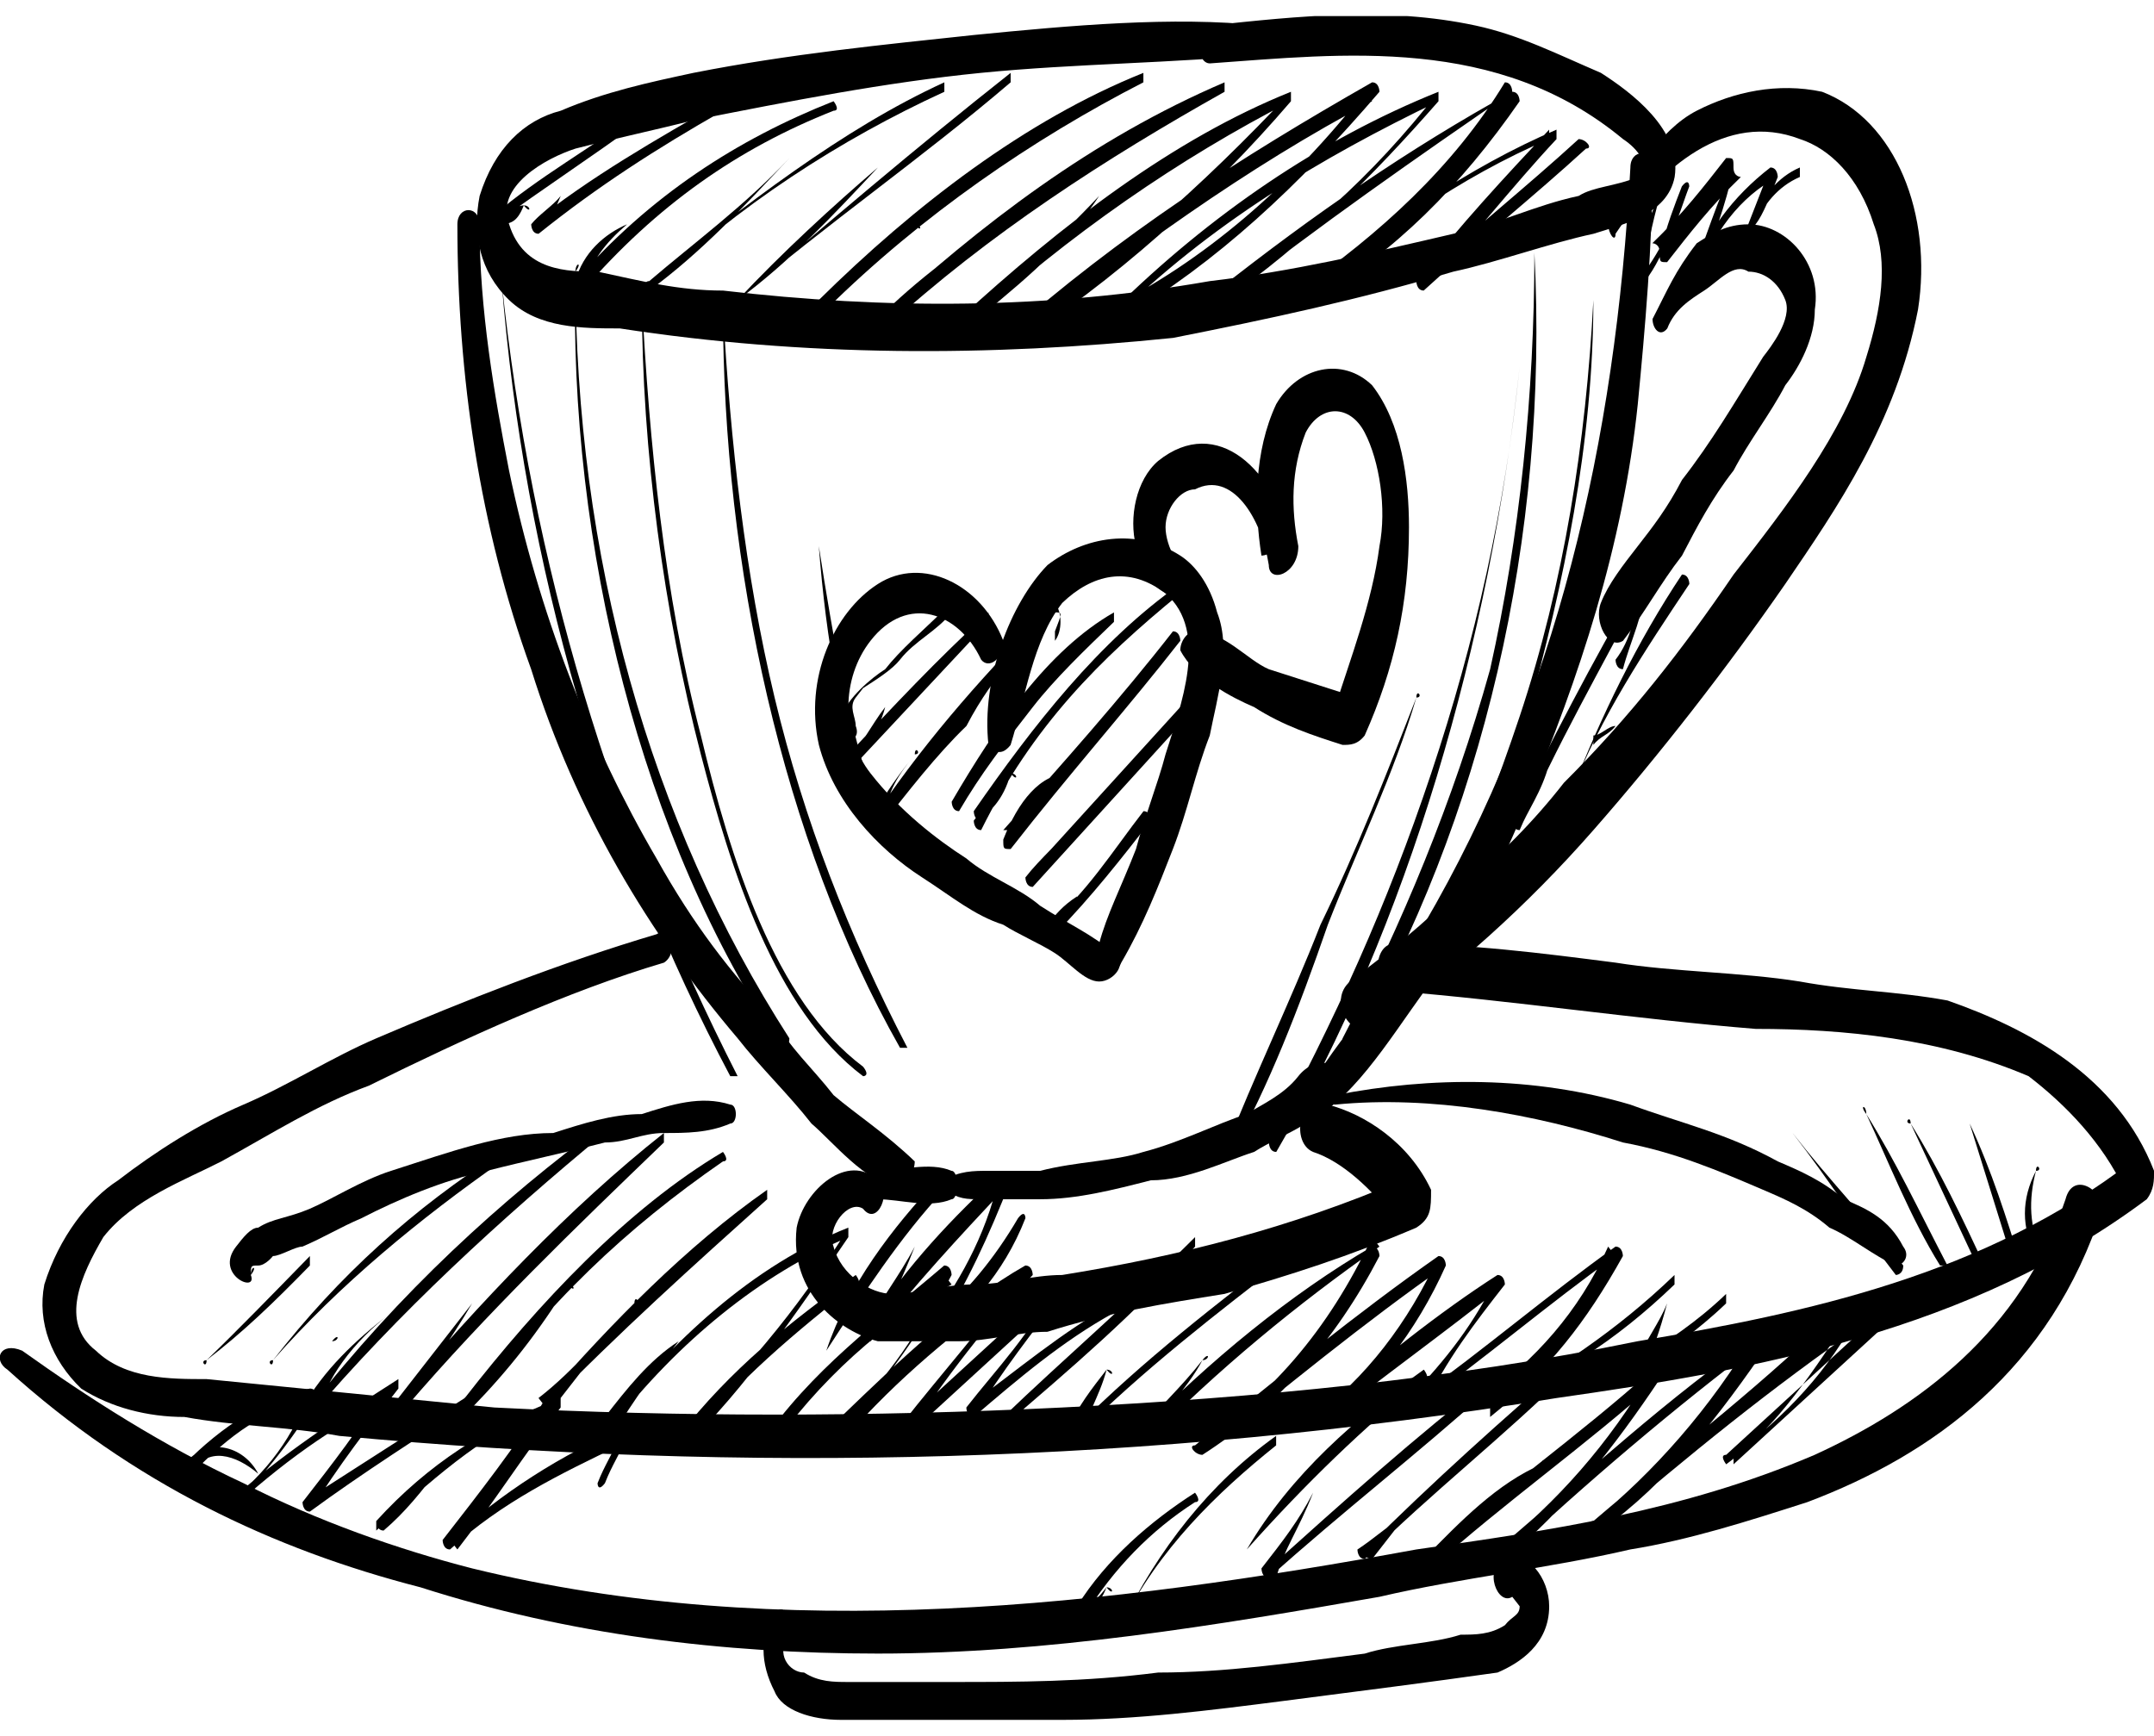 <svg width="67" height="54" viewBox="0 0 67 54" fill="none" xmlns="http://www.w3.org/2000/svg">
<g clip-path="url(#clip0_3108_6467)">
<path d="M39.241 0.794C36.487 0.5 33.275 0.794 30.292 1.089C27.539 1.383 24.556 1.677 21.573 2.266C20.196 2.561 18.819 2.855 17.443 3.444C16.295 3.739 15.378 4.622 14.919 6.094C14.689 7.272 14.919 8.45 15.836 9.333C16.754 10.216 18.131 10.216 19.278 10.216C25.015 11.1 30.751 11.1 36.487 10.511C39.47 9.922 42.224 9.333 45.206 8.45C46.583 8.155 48.189 7.566 49.566 7.272C50.484 6.977 51.861 6.683 52.09 5.505C52.319 4.033 50.713 2.855 49.795 2.266C48.419 1.677 47.271 1.089 45.895 0.794C43.141 0.205 40.388 0.5 37.634 0.794C37.175 0.794 37.175 1.972 37.634 1.972C41.765 1.677 46.583 1.089 50.484 4.327C50.943 4.622 51.402 5.211 50.943 5.505C50.254 5.8 49.566 5.8 49.107 6.094C47.73 6.389 46.583 6.977 45.206 7.272C42.682 7.861 40.158 8.45 37.634 8.744C32.587 9.627 27.539 9.627 22.491 9.039C21.114 9.039 19.967 8.744 18.59 8.45C17.672 8.45 16.295 8.45 15.836 6.977C15.378 5.8 16.984 4.916 17.902 4.622C19.049 4.327 20.425 4.033 21.573 3.739C24.556 3.15 27.539 2.561 30.521 2.266C33.504 1.972 36.487 1.972 39.47 1.677C39.7 1.677 39.7 1.089 39.241 0.794Z" fill="black"/>
<path d="M14.227 6.978C14.227 11.689 14.915 16.4 16.521 20.817C17.898 25.233 20.192 29.061 22.946 32.3C23.634 33.183 24.552 34.067 25.24 34.95C25.929 35.539 26.846 36.717 27.994 37.011C28.223 37.011 28.453 36.422 28.453 36.128C27.535 35.245 26.617 34.656 25.929 34.067C25.24 33.183 24.552 32.594 24.093 31.711C22.716 30.239 21.569 28.767 20.422 26.706C18.357 23.172 16.75 19.05 15.833 14.633C15.374 12.278 14.915 9.628 14.915 6.978C14.915 6.389 14.227 6.389 14.227 6.978Z" fill="black"/>
<path d="M50.713 5.211C50.254 13.75 48.419 21.7 44.288 28.767C43.6 29.65 43.141 30.533 42.453 31.417C41.764 32.3 41.076 33.183 40.617 34.067C40.388 34.656 40.847 34.95 41.076 34.656C42.453 33.772 43.6 31.711 44.747 30.239C45.895 28.472 46.812 26.706 47.501 24.939C49.107 21.111 50.484 16.989 50.943 12.572C51.172 10.217 51.401 7.567 51.401 5.211C51.401 4.622 50.713 4.622 50.713 5.211Z" fill="black"/>
<path d="M29.371 37.01C29.83 37.305 30.059 37.305 30.518 37.305C31.207 37.305 31.666 37.305 32.354 37.305C33.501 37.305 34.648 37.01 35.796 36.716C36.943 36.716 38.09 36.127 39.008 35.833C39.467 35.538 40.155 35.244 40.614 34.949C41.073 34.655 41.532 34.36 41.761 33.771C41.761 33.477 41.761 33.477 41.532 33.182C41.073 32.888 40.614 33.182 40.385 33.477C39.926 34.066 39.237 34.36 38.779 34.655C37.861 34.949 36.714 35.538 35.566 35.833C34.648 36.127 33.501 36.127 32.354 36.421C31.895 36.421 31.207 36.421 30.748 36.421C30.289 36.421 29.83 36.421 29.371 36.716V37.01Z" fill="black"/>
<path d="M27.304 36.717C26.386 35.833 25.009 37.011 24.78 38.189C24.55 40.25 26.157 41.428 27.304 41.722C28.222 41.722 28.91 41.722 29.828 41.722C30.746 41.722 31.663 41.428 32.581 41.428C34.417 40.839 36.252 40.544 38.088 40.25C40.153 39.661 41.989 39.072 44.054 38.189C44.513 37.894 44.513 37.6 44.513 37.011C43.824 35.539 42.448 34.655 41.3 34.361C40.383 34.066 40.153 35.539 40.842 35.833C41.759 36.128 42.677 37.011 43.365 37.894C43.365 37.6 43.595 37.011 43.595 36.717C40.153 38.189 36.711 39.072 33.04 39.661C32.122 39.661 31.205 39.955 30.287 39.955C29.369 39.955 28.451 40.25 27.763 40.25C27.074 40.25 26.157 39.661 25.927 38.778C25.698 38.189 26.386 37.305 26.845 37.6C27.304 38.189 27.763 37.011 27.304 36.717Z" fill="black"/>
<path d="M50.252 7.271C51.629 5.21 53.694 3.444 55.989 4.327C56.907 4.621 57.824 5.505 58.283 6.977C58.742 8.155 58.513 9.627 58.054 11.099C57.365 13.455 55.53 15.81 53.924 17.871C52.318 20.227 50.711 22.288 48.646 24.349C47.728 25.527 46.581 26.705 45.434 27.588C44.287 28.766 43.139 29.649 41.992 30.532C41.304 31.121 41.992 32.299 42.681 32.005C45.205 30.238 47.499 28.177 49.564 25.821C51.629 23.466 53.694 20.816 55.53 18.166C57.136 15.81 58.972 13.16 59.66 9.627C60.119 6.683 58.972 3.738 56.677 2.855C55.3 2.56 53.924 2.855 52.776 3.444C51.629 4.033 50.711 5.505 50.023 6.977C50.023 7.271 50.252 7.566 50.252 7.271Z" fill="black"/>
<path d="M51.861 10.216C52.09 9.628 52.549 9.333 53.008 9.039C53.467 8.744 53.925 8.155 54.384 8.45C54.843 8.45 55.302 8.744 55.532 9.333C55.761 9.922 55.073 10.805 54.843 11.1C53.925 12.572 53.237 13.75 52.319 14.928C51.861 15.811 51.402 16.4 50.943 16.989C50.484 17.578 50.025 18.166 49.795 18.755C49.566 19.344 50.025 20.227 50.484 19.933C51.172 19.05 51.631 18.166 52.319 17.283C52.778 16.4 53.237 15.516 53.925 14.633C54.384 13.75 55.073 12.866 55.532 11.983C55.991 11.394 56.45 10.511 56.45 9.628C56.679 8.155 55.532 6.978 54.384 6.978C53.696 6.978 53.237 7.272 52.778 7.566C52.09 8.45 51.861 9.039 51.402 9.922C51.402 10.216 51.631 10.511 51.861 10.216Z" fill="black"/>
<path d="M27.305 37.305C27.994 37.305 28.911 37.6 29.6 37.305C29.829 37.305 29.829 36.422 29.6 36.422C28.911 36.127 27.994 36.422 27.305 36.422C26.846 36.422 26.846 37.305 27.305 37.305Z" fill="black"/>
<path d="M31.207 19.933C30.519 18.166 28.683 17.282 27.307 18.166C25.93 19.049 25.012 21.11 25.471 23.171C25.93 24.938 27.307 26.41 28.683 27.294C29.601 27.883 30.289 28.471 31.207 28.766C31.666 29.06 32.355 29.355 32.813 29.649C33.272 29.944 33.731 30.532 34.19 30.532C34.649 30.532 35.108 29.944 34.649 29.649C33.961 29.06 33.272 28.766 32.355 28.177C31.666 27.588 30.748 27.294 30.06 26.705C29.142 26.116 27.995 25.233 27.077 24.055C26.159 22.877 26.159 21.11 27.077 19.933C28.224 18.46 29.831 19.049 30.519 20.521C30.748 20.816 31.207 20.521 31.207 19.933Z" fill="black"/>
<path d="M31.435 23.172C31.894 21.7 32.123 19.933 33.041 18.756C33.959 17.872 35.106 17.578 36.253 18.461C37.63 19.639 36.712 21.994 36.253 23.467C36.024 24.35 35.565 25.528 35.335 26.411C34.877 27.589 34.418 28.472 34.188 29.356C33.959 29.945 34.647 30.533 34.877 29.945C35.565 28.767 36.024 27.589 36.483 26.411C36.941 25.233 37.171 24.056 37.63 22.878C37.859 21.7 38.318 20.228 37.859 19.05C37.63 18.167 37.171 17.578 36.712 17.283C35.335 16.4 33.729 16.695 32.582 17.578C31.435 18.756 30.517 21.111 30.746 23.172C30.976 23.467 31.205 23.467 31.435 23.172Z" fill="black"/>
<path d="M37.172 17.872C36.713 17.872 36.254 16.989 36.254 16.4C36.254 15.811 36.713 15.222 37.172 15.222C38.319 14.633 39.237 16.106 39.466 17.578C39.466 18.167 40.384 17.872 40.384 16.989C40.154 15.811 40.154 14.633 40.613 13.456C41.072 12.572 41.99 12.572 42.449 13.456C42.908 14.339 43.137 15.811 42.908 16.989C42.678 18.756 41.99 20.522 41.531 21.994C41.761 21.994 41.99 21.7 42.22 21.7C41.302 21.406 40.384 21.111 39.466 20.817C38.778 20.522 38.09 19.639 37.172 19.639C36.942 19.639 36.713 19.933 36.713 20.228C37.172 21.111 38.319 21.7 39.007 21.994C39.925 22.583 40.843 22.878 41.761 23.172C41.99 23.172 42.22 23.172 42.449 22.878C43.367 20.817 43.826 18.756 43.826 16.4C43.826 14.928 43.596 13.161 42.678 11.983C41.761 11.1 40.384 11.394 39.696 12.572C39.007 14.044 39.007 15.811 39.237 17.283C39.466 17.283 39.925 16.989 40.154 16.989C39.696 14.633 37.86 12.867 36.024 14.339C35.336 14.928 35.107 16.106 35.336 16.989C35.566 18.167 36.254 18.756 37.172 18.461C37.401 18.461 37.401 17.872 37.172 17.872Z" fill="black"/>
<path d="M20.423 29.061C17.44 29.945 14.457 31.122 11.704 32.3C10.327 32.889 8.951 33.772 7.574 34.361C6.197 34.95 4.821 35.833 3.673 36.717C2.756 37.306 1.838 38.483 1.379 39.956C1.149 41.133 1.608 42.311 2.526 43.195C3.444 43.783 4.591 44.078 5.738 44.078C7.345 44.372 8.951 44.372 10.557 44.667C23.177 45.844 35.797 45.55 48.416 43.489C54.612 42.606 61.266 41.428 66.773 37.306C67.002 37.011 67.002 36.717 67.002 36.422C65.855 33.478 63.101 32.006 60.577 31.122C58.971 30.828 57.594 30.828 55.988 30.533C54.153 30.239 52.088 30.239 50.252 29.945C47.958 29.65 45.663 29.356 43.368 29.356C42.68 29.356 42.68 30.828 43.368 30.828C47.04 31.122 50.94 31.711 54.612 32.006C57.365 32.006 60.348 32.3 63.101 33.478C64.249 34.361 65.396 35.539 66.084 37.011C66.084 36.717 66.314 36.422 66.314 36.128C61.725 39.661 56.218 40.839 50.94 41.722C45.204 42.9 39.009 43.489 33.043 43.783C27.077 44.078 21.112 44.078 15.375 43.783C12.393 43.489 9.41 43.195 6.427 42.9C5.279 42.9 3.903 42.9 2.985 42.017C1.838 41.133 2.526 39.661 3.214 38.483C4.132 37.306 5.738 36.717 6.886 36.128C8.492 35.245 9.869 34.361 11.475 33.772C14.457 32.3 17.67 30.828 20.653 29.945C21.112 29.65 20.882 28.767 20.423 29.061Z" fill="black"/>
<path d="M0.231 42.605C4.132 46.138 8.491 48.199 13.08 49.377C17.669 50.849 22.488 51.438 27.306 51.438C32.584 51.438 37.861 50.555 42.909 49.672C45.433 49.083 48.186 48.788 50.71 48.199C52.546 47.905 54.382 47.316 56.217 46.727C60.118 45.255 63.789 42.605 65.395 37.599C65.395 37.011 64.478 36.422 64.248 37.305C62.871 41.427 59.659 43.783 56.447 45.255C52.317 47.022 48.186 47.611 44.056 48.199C34.419 49.966 24.323 51.144 14.686 48.788C12.392 48.199 9.868 47.316 7.573 46.138C5.049 44.961 2.755 43.488 0.69 42.016C0.001 41.722 -0.228 42.31 0.231 42.605Z" fill="black"/>
<path d="M7.802 39.661C7.802 39.367 7.802 39.367 8.031 39.367C8.261 39.367 8.49 39.072 8.49 39.072C8.72 39.072 9.179 38.778 9.408 38.778C10.097 38.483 10.555 38.189 11.244 37.895C12.391 37.306 13.768 36.717 15.144 36.422C16.292 36.128 17.668 35.833 18.816 35.539C19.504 35.539 19.963 35.245 20.651 35.245C21.34 35.245 22.028 35.245 22.716 34.95C22.946 34.95 22.946 34.361 22.716 34.361C21.799 34.067 20.881 34.361 19.963 34.656C19.045 34.656 18.127 34.95 17.209 35.245C15.603 35.245 13.997 35.833 12.162 36.422C11.244 36.717 10.326 37.306 9.638 37.6C8.949 37.895 8.49 37.895 8.031 38.189C7.802 38.189 7.573 38.483 7.343 38.778C6.655 39.661 8.031 40.25 7.802 39.661C8.031 39.367 7.802 39.367 7.802 39.661Z" fill="black"/>
<path d="M41.532 34.361C44.514 34.067 47.727 34.656 50.48 35.539C52.086 35.833 53.463 36.422 54.84 37.011C55.528 37.306 56.216 37.6 56.905 38.189C57.593 38.483 58.282 39.072 58.97 39.367C59.199 39.367 59.429 39.072 59.199 38.778C58.74 37.894 58.052 37.6 57.364 37.306C56.675 36.717 55.987 36.422 55.299 36.128C53.692 35.244 52.316 34.95 50.709 34.361C47.727 33.478 44.514 33.478 41.532 34.067C41.302 34.067 41.302 34.361 41.532 34.361Z" fill="black"/>
<path d="M24.094 50.261C23.635 50.85 23.635 51.733 24.094 52.616C24.324 53.205 25.241 53.5 26.159 53.5C28.454 53.5 30.748 53.5 33.043 53.5C35.337 53.5 37.632 53.205 39.926 52.911C42.221 52.616 44.515 52.322 46.581 52.028C47.269 51.733 48.187 51.144 48.187 49.966C48.187 49.083 47.498 48.2 46.81 48.494C46.122 48.789 46.581 49.966 47.039 49.672L47.269 49.966C47.269 50.261 47.039 50.261 46.81 50.555C46.351 50.85 45.892 50.85 45.433 50.85C44.515 51.144 43.368 51.144 42.45 51.439C40.156 51.733 38.091 52.028 36.026 52.028C33.731 52.322 31.666 52.322 29.601 52.322C28.454 52.322 27.536 52.322 26.389 52.322C25.93 52.322 25.471 52.322 25.012 52.028C24.553 52.028 24.094 51.439 24.553 50.85C24.782 50.555 24.324 49.672 24.094 50.261Z" fill="black"/>
<path d="M16.293 6.389C16.063 6.389 15.604 6.683 15.375 6.683V6.977C16.981 5.8 18.358 4.916 19.964 3.739V3.444C18.358 4.622 16.752 5.505 15.375 6.683V6.977C15.834 6.977 16.063 6.977 16.293 6.389C16.522 6.683 16.522 6.389 16.293 6.389Z" fill="black"/>
<path d="M17.441 6.094C17.212 6.388 16.753 6.683 16.523 6.977C16.523 6.977 16.523 7.272 16.753 7.272C18.588 5.799 20.424 4.622 22.489 3.444V3.149C20.424 4.327 18.359 5.505 16.523 6.977C16.523 6.977 16.523 6.977 16.753 7.272C16.982 6.977 17.212 6.683 17.441 6.094Z" fill="black"/>
<path d="M19.505 6.977C18.816 7.272 18.128 7.861 17.898 8.744C17.898 8.744 17.898 9.038 18.128 9.038C20.422 6.388 22.946 4.622 25.929 3.444C26.159 3.444 25.929 3.149 25.929 3.149C22.946 4.327 20.193 6.094 17.898 8.744C17.898 8.744 17.898 8.744 18.128 9.038C18.357 8.155 18.816 7.566 19.505 6.977Z" fill="black"/>
<path d="M24.555 4.916C23.179 6.388 21.572 7.566 20.196 8.744C19.966 8.744 20.196 9.038 20.196 9.038C22.949 6.388 26.162 4.327 29.374 2.855V2.561C26.162 4.033 23.179 6.388 20.196 8.744V9.038C21.802 7.861 23.179 6.388 24.555 4.916Z" fill="black"/>
<path d="M27.305 5.211C25.929 6.389 24.322 7.861 22.946 9.333C22.946 9.628 22.716 9.333 22.946 9.333C25.699 6.978 28.682 4.917 31.436 2.561V2.267C28.453 4.622 25.699 6.978 22.946 9.333C24.552 8.155 25.929 6.683 27.305 5.211C27.535 5.211 27.535 5.211 27.305 5.211Z" fill="black"/>
<path d="M28.452 6.978C27.304 7.567 26.387 8.45 25.469 9.333C25.469 9.333 25.469 9.628 25.698 9.628C28.681 6.683 32.123 4.328 35.565 2.561V2.267C31.893 3.739 28.452 6.389 25.469 9.333C25.469 9.333 25.469 9.333 25.698 9.628C26.387 8.744 27.534 7.861 28.452 6.978C28.681 7.272 28.681 6.978 28.452 6.978Z" fill="black"/>
<path d="M31.436 6.683C30.059 7.566 28.453 8.744 27.306 9.922C27.076 9.922 27.306 10.216 27.535 10.216C30.748 7.272 34.419 4.916 38.09 2.855V2.561C33.96 4.327 30.518 6.977 27.306 9.922C27.306 9.922 27.306 10.216 27.535 10.216C28.683 8.744 30.059 7.861 31.436 6.683C31.666 6.683 31.666 6.683 31.436 6.683Z" fill="black"/>
<path d="M34.189 6.094C32.812 7.566 31.436 8.744 29.829 9.922C29.829 9.922 29.829 10.216 30.059 10.216C33.271 7.272 36.713 4.916 40.155 3.149V2.855C37.401 5.799 34.419 8.449 31.206 10.511C31.206 10.511 31.206 10.805 31.436 10.805C35.107 7.861 38.778 5.211 42.679 3.149C42.679 3.149 42.679 3.149 42.449 2.855C40.155 5.799 37.401 8.155 34.419 9.627C34.419 9.627 34.419 9.922 34.648 9.922C37.631 6.977 41.073 4.916 44.744 3.149V2.855C42.679 5.505 40.384 7.566 37.86 9.038C37.86 9.038 37.86 9.333 38.09 9.333C41.073 6.977 44.055 4.916 47.038 2.855C47.038 2.855 47.038 2.561 46.809 2.561C45.203 5.211 42.908 7.272 40.384 9.038C40.384 9.038 40.384 9.333 40.614 9.333C42.908 7.272 45.432 5.505 48.186 4.327V4.033C46.809 5.505 45.432 6.977 44.055 8.744C44.055 8.744 44.055 9.038 44.285 9.038C45.891 7.566 47.727 6.094 49.333 4.622C49.562 4.622 49.333 4.327 49.103 4.327C47.497 5.799 45.662 7.272 44.055 8.744C44.055 8.744 44.055 9.038 44.285 9.038C45.662 7.566 47.038 5.799 48.415 4.327V4.033C45.662 5.211 43.138 6.977 40.614 9.038C40.384 9.038 40.614 9.333 40.843 9.333C43.367 7.861 45.432 5.799 47.268 3.149C47.268 3.149 47.268 2.855 47.038 2.855C43.826 4.622 40.843 6.683 37.86 9.038C37.631 9.038 37.86 9.333 38.09 9.333C40.614 7.566 42.679 5.505 44.744 3.149V2.855C41.073 4.327 37.631 6.683 34.648 9.627C34.419 9.627 34.648 9.922 34.877 9.922C37.86 8.155 40.384 5.799 42.908 2.855C42.908 2.855 42.908 2.561 42.679 2.561C38.549 4.916 34.877 7.272 31.206 10.511C30.977 10.511 31.206 10.805 31.436 10.805C34.648 8.744 37.631 6.094 40.155 3.149V2.855C36.483 4.327 33.042 6.977 29.829 9.922C29.6 9.922 29.829 10.216 30.059 10.216C31.436 9.038 33.042 7.861 34.189 6.094Z" fill="black"/>
<path d="M26.617 22.583C26.617 22.288 26.388 21.994 26.617 21.699L26.847 21.405C27.305 21.11 27.764 20.816 27.994 20.521C28.453 19.933 29.141 19.638 29.6 19.049V18.755C28.682 19.638 27.994 20.227 27.535 20.816C27.076 21.11 26.388 21.699 26.158 22.288C25.929 23.172 26.847 23.172 26.617 22.583Z" fill="black"/>
<path d="M27.534 21.994C27.075 22.583 26.846 23.172 26.387 23.466C26.387 23.466 26.387 23.761 26.616 23.761C27.993 22.289 29.37 20.816 30.746 19.344V19.05C29.14 20.522 27.763 21.994 26.387 23.466C26.387 23.466 26.387 23.466 26.616 23.761C26.846 23.172 27.305 22.878 27.534 21.994Z" fill="black"/>
<path d="M28.455 23.466C27.996 24.055 27.537 24.644 27.078 25.527C27.078 25.527 27.078 25.822 27.308 25.822C28.225 24.644 29.143 23.466 30.061 22.583C30.52 21.699 30.979 21.11 31.438 20.521C31.667 20.521 31.897 20.227 32.126 19.933C32.355 19.638 32.355 19.638 32.585 19.344C32.585 19.344 32.585 19.344 32.814 19.049C33.044 19.049 33.044 19.049 32.814 19.638V19.933C33.044 19.638 33.044 19.049 32.814 18.755C30.749 20.816 28.914 22.877 27.308 25.233C27.308 25.233 27.308 25.233 27.537 25.527C27.537 24.644 27.996 24.055 28.455 23.466C28.684 23.466 28.455 23.172 28.455 23.466Z" fill="black"/>
<path d="M31.208 22.878C30.519 23.466 30.061 24.35 29.602 24.939C29.602 24.939 29.602 24.939 29.831 25.233C30.519 24.055 31.208 23.172 32.126 21.994C32.814 21.111 33.732 20.228 34.65 19.344V19.05C32.584 20.228 30.978 22.583 29.602 24.939C29.602 24.939 29.602 25.233 29.831 25.233C30.29 24.35 30.749 23.761 31.208 22.878Z" fill="black"/>
<path d="M31.436 24.055C30.977 24.644 30.748 24.938 30.289 25.527C30.289 25.527 30.289 25.822 30.518 25.822C32.125 22.583 34.19 20.522 36.714 18.46V18.166C34.19 19.933 32.125 22.583 30.289 25.233C30.289 25.233 30.289 25.527 30.518 25.527C30.748 25.233 31.207 24.938 31.436 24.055C31.666 24.349 31.666 24.055 31.436 24.055Z" fill="black"/>
<path d="M33.272 24.055C32.354 24.055 31.666 24.939 31.207 26.116C31.207 26.411 31.207 26.411 31.436 26.411C33.272 24.055 35.108 21.994 36.714 19.933C36.714 19.933 36.714 19.639 36.484 19.639C34.878 21.7 33.043 23.761 31.207 25.822H31.436C31.666 25.233 32.354 24.35 33.272 24.055Z" fill="black"/>
<path d="M33.501 25.527C33.042 26.116 32.353 26.705 31.895 27.294C31.895 27.294 31.895 27.589 32.124 27.589C33.73 25.822 35.336 24.055 36.943 22.289C36.943 22.289 36.943 21.994 36.713 21.994C35.107 23.761 33.501 25.527 31.895 27.294C31.895 27.294 31.895 27.294 32.124 27.589C32.583 26.705 33.042 26.411 33.501 25.527Z" fill="black"/>
<path d="M33.504 27.883C33.045 28.178 32.815 28.472 32.586 28.767C32.586 28.767 32.586 29.061 32.815 29.061C33.963 27.883 34.88 26.706 35.798 25.528C35.798 25.528 35.798 25.233 35.569 25.233C34.651 26.411 33.733 27.883 32.586 28.767C32.586 28.767 32.586 29.061 32.815 29.061C33.045 28.767 33.274 28.472 33.504 27.883Z" fill="black"/>
<path d="M15.602 8.744C16.29 17.578 18.814 26.116 22.715 33.477H22.944C19.043 25.822 16.519 17.578 15.602 8.744Z" fill="black"/>
<path d="M17.898 8.449C17.669 16.988 19.964 26.116 24.323 32.594C24.323 32.594 24.553 32.594 24.553 32.299C20.193 25.527 17.898 17.283 17.898 8.449C18.128 8.155 17.898 8.155 17.898 8.449Z" fill="black"/>
<path d="M19.965 9.333C19.965 14.044 20.653 19.05 21.8 23.466C22.718 27 24.095 31.416 26.848 33.478C26.848 33.478 27.078 33.478 26.848 33.183C24.095 31.122 22.718 26.705 21.8 22.878C20.653 18.461 20.194 13.75 19.965 9.333C20.194 9.039 19.965 9.039 19.965 9.333Z" fill="black"/>
<path d="M22.488 9.627C22.488 17.577 24.324 26.116 27.995 32.594H28.225C26.389 29.06 25.012 25.527 24.094 21.699C23.177 17.871 22.718 13.749 22.488 9.627Z" fill="black"/>
<path d="M25.469 16.988C25.698 19.933 26.157 22.583 27.075 25.233H27.304C26.387 22.583 25.928 19.933 25.469 16.988Z" fill="black"/>
<path d="M51.626 6.094C51.167 6.977 50.938 7.86 50.938 8.744C50.938 8.744 51.167 9.038 51.167 8.744C51.855 7.86 52.085 6.683 52.544 5.799C52.544 5.799 52.544 5.505 52.314 5.799C52.085 6.388 51.855 6.977 51.626 7.86C51.626 8.155 51.626 8.155 51.855 8.155C52.544 7.272 53.232 6.388 54.15 5.505C54.15 5.505 53.92 5.505 53.92 5.21C53.462 6.094 53.003 7.566 52.544 8.744C52.544 8.744 52.544 9.038 52.773 8.744C53.232 7.272 54.15 6.094 55.297 5.505C55.297 5.505 55.297 5.505 55.068 5.21C54.838 5.799 54.609 6.388 54.379 6.977C54.379 7.272 54.379 7.272 54.609 6.977C54.838 6.388 55.297 5.799 55.985 5.505V5.21C55.297 5.505 54.838 6.094 54.379 6.977H54.609C54.838 6.683 55.068 6.094 55.297 5.505C55.297 5.505 55.297 5.21 55.068 5.21C53.92 6.094 53.003 7.272 52.544 8.744C52.544 8.744 52.544 8.744 52.773 8.744C53.232 7.566 53.691 6.388 53.92 5.21C53.92 4.916 53.92 4.916 53.691 4.916C53.003 5.799 52.314 6.683 51.396 7.566C51.396 7.566 51.626 7.566 51.626 7.86C52.085 7.272 52.314 6.388 52.544 5.799H52.314C52.085 6.977 51.626 7.86 50.938 8.744H51.167C51.167 7.86 51.396 6.977 51.626 6.094C51.855 6.094 51.626 5.799 51.626 6.094Z" fill="black"/>
<path d="M50.251 22.583C50.021 22.583 49.792 22.878 49.562 22.878V23.172C49.792 22.878 50.021 22.878 50.251 22.583Z" fill="black"/>
<path d="M48.186 23.761C47.727 24.35 47.269 24.939 47.039 25.527C47.039 25.527 47.269 25.527 47.269 25.822C48.416 23.172 49.792 20.816 51.169 18.166H50.94C50.94 19.05 50.71 19.933 50.251 20.522C50.251 20.522 50.251 20.816 50.481 20.816C50.71 19.933 51.169 19.05 51.169 18.166C51.169 17.872 50.94 17.872 50.94 18.166C49.563 20.522 48.186 23.172 47.039 25.527C47.039 25.527 47.039 25.822 47.269 25.822C47.498 25.233 47.957 24.644 48.186 23.761Z" fill="black"/>
<path d="M48.875 24.644C49.793 22.289 51.17 20.228 52.547 18.166C52.547 18.166 52.547 17.872 52.317 17.872C50.941 19.933 49.793 22.289 48.875 24.644C48.875 24.939 48.646 24.644 48.875 24.644Z" fill="black"/>
<path d="M47.727 7.86C47.727 12.277 47.269 16.694 46.351 20.816C45.203 24.938 43.597 28.766 41.762 32.299C41.762 32.299 41.762 32.594 41.991 32.594C46.121 25.527 48.186 16.694 47.727 7.86Z" fill="black"/>
<path d="M49.562 9.333C49.333 13.75 48.644 18.166 47.268 22.289C46.579 24.35 45.891 26.116 44.973 28.178C43.826 29.944 42.678 31.711 41.531 33.183C41.531 33.183 41.531 33.478 41.761 33.478C44.285 30.533 46.12 26.411 47.497 22.289C48.644 18.166 49.562 13.75 49.562 9.333C49.562 9.039 49.562 9.039 49.562 9.333Z" fill="black"/>
<path d="M47.27 11.395C46.811 15.811 45.893 19.933 44.517 24.056C43.14 28.178 41.534 31.711 39.469 35.539C39.469 35.539 39.469 35.833 39.698 35.833C43.828 28.767 46.352 19.933 47.27 11.395Z" fill="black"/>
<path d="M44.056 21.699C43.138 24.055 42.22 26.41 41.073 28.766C40.155 31.121 39.008 33.477 38.09 35.833C38.09 36.127 38.09 36.127 38.319 35.833C39.467 33.771 40.384 31.416 41.302 28.766C42.22 26.41 43.367 24.055 44.056 21.699C44.285 21.699 44.056 21.405 44.056 21.699Z" fill="black"/>
<path d="M25.702 42.017C26.85 40.25 27.997 38.483 29.374 37.011C29.374 37.011 29.374 36.717 29.144 36.717C27.767 38.189 26.391 39.956 25.702 42.017C25.473 42.017 25.244 42.017 25.702 42.017Z" fill="black"/>
<path d="M28.454 38.777C27.995 39.661 27.307 40.544 26.848 41.427C26.848 41.427 26.848 41.722 27.077 41.722C28.454 39.955 29.831 38.483 31.207 37.011C31.207 37.011 31.207 37.011 30.978 37.011C30.519 38.777 29.601 40.25 28.683 41.427C28.683 41.427 28.683 41.722 28.913 41.722C30.06 40.839 31.207 39.661 31.896 37.894C31.896 37.894 31.896 37.6 31.666 37.894C30.978 39.072 30.06 40.25 28.913 41.133C28.913 41.133 28.913 41.133 29.142 41.427C30.06 39.955 30.748 38.483 31.437 36.716C31.437 36.716 31.437 36.422 31.207 36.422C29.601 37.894 28.224 39.366 27.077 41.133C27.077 41.133 27.077 41.133 27.307 41.427C27.536 40.839 27.995 39.955 28.454 38.777Z" fill="black"/>
<path d="M10.328 41.722C10.558 41.722 10.558 41.427 10.328 41.722Z" fill="black"/>
<path d="M6.426 42.311C7.573 41.428 8.491 40.544 9.639 39.367V39.072C8.491 40.25 7.344 41.428 6.426 42.311C6.426 42.606 6.197 42.311 6.426 42.311Z" fill="black"/>
<path d="M8.493 42.311C10.558 39.955 13.082 37.894 15.606 36.127V35.833C12.852 37.6 10.558 39.661 8.493 42.311C8.493 42.605 8.263 42.311 8.493 42.311Z" fill="black"/>
<path d="M12.16 40.838C11.012 41.721 10.095 42.605 9.406 43.783C9.406 43.783 9.406 44.077 9.636 44.077C12.389 40.838 15.601 37.894 18.814 35.244V34.949C15.601 37.305 12.389 40.249 9.636 43.783C9.636 43.783 9.865 43.783 9.865 44.077C10.095 42.899 11.012 41.721 12.16 40.838Z" fill="black"/>
<path d="M14.685 40.544C13.997 41.428 13.079 42.605 12.391 43.489C12.391 43.489 12.391 43.783 12.62 43.783C15.144 40.839 17.898 38.189 20.651 35.539V35.244C17.668 37.6 14.915 40.544 12.391 43.489C12.391 43.489 12.391 43.489 12.62 43.783C13.308 42.605 13.997 41.722 14.685 40.544Z" fill="black"/>
<path d="M17.669 39.955C16.752 41.133 15.604 42.311 14.457 43.489C14.457 43.489 14.457 43.489 14.687 43.783C16.981 40.544 19.505 38.189 22.488 36.127C22.717 36.127 22.488 35.833 22.488 35.833C19.505 37.6 16.752 40.544 14.457 43.489C14.457 43.489 14.457 43.783 14.687 43.783C15.834 42.605 16.752 41.428 17.669 39.955C17.899 40.25 17.899 39.955 17.669 39.955Z" fill="black"/>
<path d="M19.733 40.544C18.815 41.427 17.897 42.605 16.75 43.489C16.75 43.489 16.75 43.489 16.98 43.783C19.274 41.427 21.569 39.366 23.863 37.305V37.011C21.339 38.777 19.044 41.133 16.98 43.489C16.75 43.489 16.98 43.783 17.209 43.783C17.897 42.9 18.815 41.722 19.733 40.544C19.962 40.544 19.733 40.25 19.733 40.544Z" fill="black"/>
<path d="M21.111 41.722C20.193 42.311 19.505 43.194 18.816 44.077C18.816 44.372 18.816 44.372 19.046 44.372C21.111 41.722 23.635 39.661 26.388 38.483C26.388 38.483 26.388 38.483 26.388 38.188C24.782 40.839 22.947 42.9 21.111 44.666C21.111 44.666 21.111 44.961 21.34 44.961C22.947 42.9 24.782 41.427 26.618 39.955C26.847 39.955 26.618 39.661 26.618 39.661C24.553 41.133 22.717 42.605 21.111 44.666C21.111 44.666 21.111 44.961 21.34 44.961C23.176 43.194 24.782 40.839 26.388 38.483V38.188C23.405 39.366 20.881 41.722 18.816 44.372C18.816 44.372 18.816 44.372 19.046 44.666C19.734 43.489 20.423 42.605 21.111 41.722Z" fill="black"/>
<path d="M26.157 42.311C25.239 43.194 24.321 44.077 23.633 44.961C23.633 44.961 23.633 44.961 23.862 45.255C25.468 42.9 27.534 41.133 29.599 39.955C29.599 39.955 29.599 39.955 29.369 39.661C28.681 41.427 27.534 42.9 26.386 44.077C26.386 44.077 26.386 44.372 26.616 44.372C28.222 42.605 30.058 41.133 32.123 39.661C32.123 39.661 32.123 39.661 31.893 39.366C30.746 41.133 29.369 42.605 27.992 44.372C27.992 44.372 27.992 44.666 28.222 44.666C29.828 43.194 31.434 41.722 33.04 40.249C33.04 40.249 33.04 40.249 32.811 39.955C32.123 41.427 30.975 42.605 30.058 43.783C30.058 43.783 30.058 44.077 30.287 44.077C31.664 42.9 33.04 41.722 34.647 40.838V40.544C33.04 41.427 31.664 42.605 30.058 43.783C30.058 43.783 30.058 43.783 30.287 44.077C31.205 42.605 32.123 41.427 33.04 40.249C33.04 40.249 33.04 39.955 32.811 39.955C31.205 41.427 29.599 42.9 27.992 44.372C27.992 44.372 27.992 44.666 28.222 44.666C29.369 42.9 30.746 41.133 32.123 39.661C32.123 39.661 32.123 39.366 31.893 39.366C29.828 40.544 27.992 42.311 26.157 44.077C26.157 44.077 26.157 44.077 26.386 44.372C27.534 42.9 28.681 41.427 29.599 39.661C29.599 39.661 29.599 39.366 29.369 39.366C27.304 41.133 25.239 42.605 23.633 44.961C23.633 44.961 23.633 45.255 23.862 45.255C24.551 44.077 25.468 43.194 26.157 42.311Z" fill="black"/>
<path d="M38.782 48.2C40.617 46.139 42.453 44.372 44.288 42.9C44.518 42.9 44.288 42.605 44.288 42.605C42.223 44.078 40.158 45.844 38.782 48.2C38.552 48.2 38.552 48.2 38.782 48.2Z" fill="black"/>
<path d="M40.844 46.433C40.386 47.316 39.927 47.905 39.238 48.788C39.238 48.788 39.238 49.083 39.468 49.083C41.762 47.022 44.057 45.255 46.351 43.194V42.899C44.057 44.666 41.762 46.727 39.468 48.788C39.468 48.788 39.468 49.083 39.697 49.083C39.927 48.199 40.386 47.611 40.844 46.433Z" fill="black"/>
<path d="M43.829 47.022C43.37 47.316 42.682 47.905 42.223 48.2C42.223 48.2 42.223 48.494 42.452 48.494C44.517 46.433 46.812 44.666 48.877 42.605V42.311C46.812 44.078 44.517 46.139 42.452 48.2C42.223 48.2 42.452 48.494 42.682 48.494C42.911 48.2 43.37 47.611 43.829 47.022C44.058 47.022 44.058 46.727 43.829 47.022Z" fill="black"/>
<path d="M47.956 45.55C46.58 46.138 45.432 47.316 44.285 48.494C44.285 48.494 44.285 48.788 44.515 48.788C46.809 46.727 49.333 44.961 51.628 42.9C51.628 42.9 51.628 42.605 51.398 42.605C50.022 44.961 48.415 46.727 46.58 48.2C46.58 48.2 46.58 48.494 46.809 48.494C49.333 46.138 52.087 43.783 54.84 41.722C54.84 41.722 54.84 41.722 54.611 41.427C53.234 43.783 51.398 45.844 49.563 47.316C49.563 47.316 49.563 47.611 49.792 47.611C52.545 45.255 55.069 43.194 58.052 41.133C58.052 41.133 58.052 41.133 57.823 40.838C56.905 42.605 55.528 44.077 53.922 45.255V45.55C55.528 44.077 57.135 42.605 58.741 41.133C58.97 41.133 58.741 40.838 58.511 40.838C56.905 42.311 55.299 43.783 53.693 45.255C53.463 45.255 53.693 45.55 53.693 45.55C55.299 44.372 56.446 42.605 57.593 40.838C57.593 40.838 57.593 40.544 57.364 40.544C55.069 42.9 52.316 44.961 49.563 47.316C49.333 47.316 49.563 47.611 49.792 47.611C51.857 46.138 53.463 44.077 55.069 41.722C55.069 41.722 55.069 41.427 54.84 41.427C51.857 43.488 49.333 45.844 46.58 48.2C46.35 48.2 46.58 48.494 46.809 48.494C48.645 47.022 50.251 44.961 51.628 42.9C51.628 42.9 51.628 42.605 51.398 42.605C49.104 44.666 46.58 46.433 44.285 48.494C44.285 48.494 44.285 48.788 44.515 48.788C45.432 47.611 46.58 46.433 47.956 45.55C48.186 45.55 47.956 45.255 47.956 45.55Z" fill="black"/>
<path d="M34.875 50.555C36.023 48.199 37.858 46.433 39.694 44.961V44.666C37.629 46.138 36.023 48.199 34.875 50.555Z" fill="black"/>
<path d="M34.418 49.377C34.188 49.672 33.959 49.966 33.5 49.966C33.5 49.966 33.5 50.26 33.73 50.26C34.647 48.788 35.794 47.61 37.171 46.727C37.401 46.727 37.171 46.433 37.171 46.433C35.794 47.316 34.418 48.494 33.5 49.966C33.5 49.966 33.5 50.26 33.73 50.26C33.959 49.966 34.188 49.966 34.418 49.377C34.647 49.672 34.647 49.377 34.418 49.377Z" fill="black"/>
<path d="M32.125 43.489C31.895 43.783 31.436 43.783 31.207 44.078V44.372C33.272 42.606 35.337 40.839 37.173 38.778V38.483C35.108 40.544 33.043 42.311 31.207 44.078V44.372C31.666 44.078 31.895 43.783 32.125 43.489Z" fill="black"/>
<path d="M34.421 42.605C33.962 43.194 33.503 43.783 33.273 44.372C33.273 44.372 33.273 44.666 33.503 44.666C35.568 42.605 37.862 40.839 40.157 39.072V38.777C37.862 40.544 35.568 42.311 33.503 44.372C33.503 44.372 33.503 44.666 33.732 44.666C33.732 44.077 34.191 43.489 34.421 42.605C34.65 42.9 34.65 42.605 34.421 42.605Z" fill="black"/>
<path d="M37.401 42.311C36.713 43.194 36.024 43.783 35.336 44.667C35.336 44.667 35.336 44.961 35.565 44.961C37.86 42.606 40.384 40.544 42.908 38.778C42.908 38.778 42.908 38.778 42.678 38.483C41.302 41.428 39.466 43.489 37.172 44.961C37.172 44.961 37.172 45.256 37.401 45.256C39.925 43.194 42.449 41.133 44.973 39.367C44.973 39.367 44.973 39.367 44.743 39.072C43.826 41.133 42.449 42.9 40.843 44.078C40.843 44.078 40.843 44.372 41.072 44.372C42.908 42.9 44.973 41.428 46.809 39.956C46.809 39.956 46.809 39.956 46.579 39.661C45.891 41.133 44.973 42.311 43.826 43.489C43.826 43.489 43.826 43.783 44.055 43.783C46.12 42.311 48.185 40.544 50.25 39.072C50.25 39.072 50.25 39.072 50.021 38.778C49.103 40.839 47.726 42.311 46.12 43.489C45.891 43.489 46.12 43.783 46.12 43.783C48.415 42.9 50.25 41.722 52.086 39.956V39.661C50.25 41.428 48.415 42.606 46.35 43.783V44.078C48.185 42.606 49.333 41.133 50.48 39.072C50.48 39.072 50.48 38.778 50.25 38.778C48.185 40.25 46.12 42.017 44.055 43.489C44.055 43.489 44.055 43.783 44.285 43.783C44.973 42.311 45.891 41.133 46.809 39.956C46.809 39.956 46.809 39.661 46.579 39.661C44.743 40.839 42.908 42.311 40.843 44.078C40.613 44.078 40.843 44.372 41.072 44.372C42.678 43.194 44.055 41.428 44.973 39.367C44.973 39.367 44.973 39.072 44.743 39.072C42.219 40.839 39.696 42.9 37.172 44.961C36.942 44.961 37.172 45.256 37.401 45.256C39.696 43.783 41.531 41.722 42.908 39.072C42.908 39.072 42.908 38.778 42.678 38.778C40.154 40.25 37.63 42.311 35.336 44.667C35.336 44.667 35.336 44.667 35.565 44.961C36.024 44.078 36.942 43.194 37.401 42.311C37.63 42.311 37.63 42.017 37.401 42.311Z" fill="black"/>
<path d="M51.855 40.544C51.626 41.133 51.167 41.722 50.938 42.311C50.938 42.311 50.938 42.606 51.167 42.606C51.855 42.017 52.773 41.428 53.691 40.544V40.25C52.773 41.133 51.855 41.722 50.938 42.311C50.938 42.311 50.938 42.311 51.167 42.606C51.396 42.017 51.626 41.428 51.855 40.544Z" fill="black"/>
<path d="M55.758 35.244C56.905 36.716 57.823 38.189 58.97 39.661C58.97 39.661 59.2 39.661 59.2 39.366C58.052 37.894 56.905 36.716 55.758 35.244Z" fill="black"/>
<path d="M58.051 34.655C58.74 36.127 59.428 37.894 60.346 39.366H60.575C59.657 37.6 58.969 36.127 58.051 34.655C58.051 34.361 57.822 34.361 58.051 34.655Z" fill="black"/>
<path d="M59.43 34.949C60.118 36.421 60.807 37.894 61.495 39.366H61.725C61.036 37.894 60.348 36.421 59.43 34.949C59.43 34.655 59.201 34.949 59.43 34.949Z" fill="black"/>
<path d="M61.266 34.949C61.724 36.421 62.183 37.894 62.642 39.366H62.872C62.413 37.894 61.954 36.421 61.266 34.949Z" fill="black"/>
<path d="M63.329 36.422C62.87 37.305 62.87 38.188 63.329 39.072H63.558C63.099 38.188 63.099 37.305 63.329 36.422C63.558 36.422 63.329 36.127 63.329 36.422Z" fill="black"/>
<path d="M8.033 45.844C7.574 44.961 6.427 44.666 5.738 45.549C5.738 45.549 5.738 45.844 5.968 45.844C7.115 44.666 8.262 43.783 9.868 43.488C9.868 43.488 9.868 43.488 9.639 43.194C9.18 44.666 8.262 45.844 7.115 46.727V47.022C8.721 45.549 10.327 44.372 12.163 43.488C12.163 43.488 12.163 43.488 11.934 43.194C11.245 44.372 10.327 45.549 9.41 46.727C9.41 46.727 9.41 47.022 9.639 47.022C11.245 45.844 13.081 44.666 14.916 43.488V43.194C13.081 44.372 11.245 45.549 9.41 46.727C9.41 46.727 9.41 47.022 9.639 47.022C10.557 45.549 11.475 44.372 12.392 43.194V42.899C10.557 44.077 8.721 45.255 7.115 46.727V47.022C8.262 45.844 9.18 44.666 9.868 43.488C9.868 43.488 9.868 43.194 9.639 43.194C8.262 43.488 6.886 44.372 5.738 45.549C5.738 45.549 5.738 45.549 5.968 45.844C6.427 44.961 7.344 45.255 8.033 45.844Z" fill="black"/>
<path d="M13.768 45.549C13.08 46.138 12.392 46.727 11.703 47.316V47.611C13.309 46.138 14.915 44.666 16.98 43.783V43.488C16.063 44.961 14.915 46.433 13.768 47.905C13.768 47.905 13.768 48.199 13.998 48.199C15.604 46.727 17.439 45.844 19.275 44.961C19.275 44.961 19.275 44.961 19.275 44.666C19.046 45.255 18.816 45.549 18.587 46.138C18.587 46.138 18.587 46.433 18.816 46.138C19.046 45.549 19.275 45.255 19.505 44.666V44.372C17.439 45.255 15.604 46.433 13.998 47.905C13.998 47.905 13.998 47.905 14.227 48.199C15.374 46.727 16.292 45.255 17.439 43.783V43.488C15.145 44.372 13.309 45.549 11.703 47.316C11.703 47.316 11.703 47.611 11.933 47.611C12.621 47.022 13.08 46.433 13.768 45.549Z" fill="black"/>
</g>
<defs>
<clipPath id="clip0_3108_6467">
<rect width="67" height="53" fill="white" transform="translate(0 0.5)"/>
</clipPath>
</defs>
</svg>
